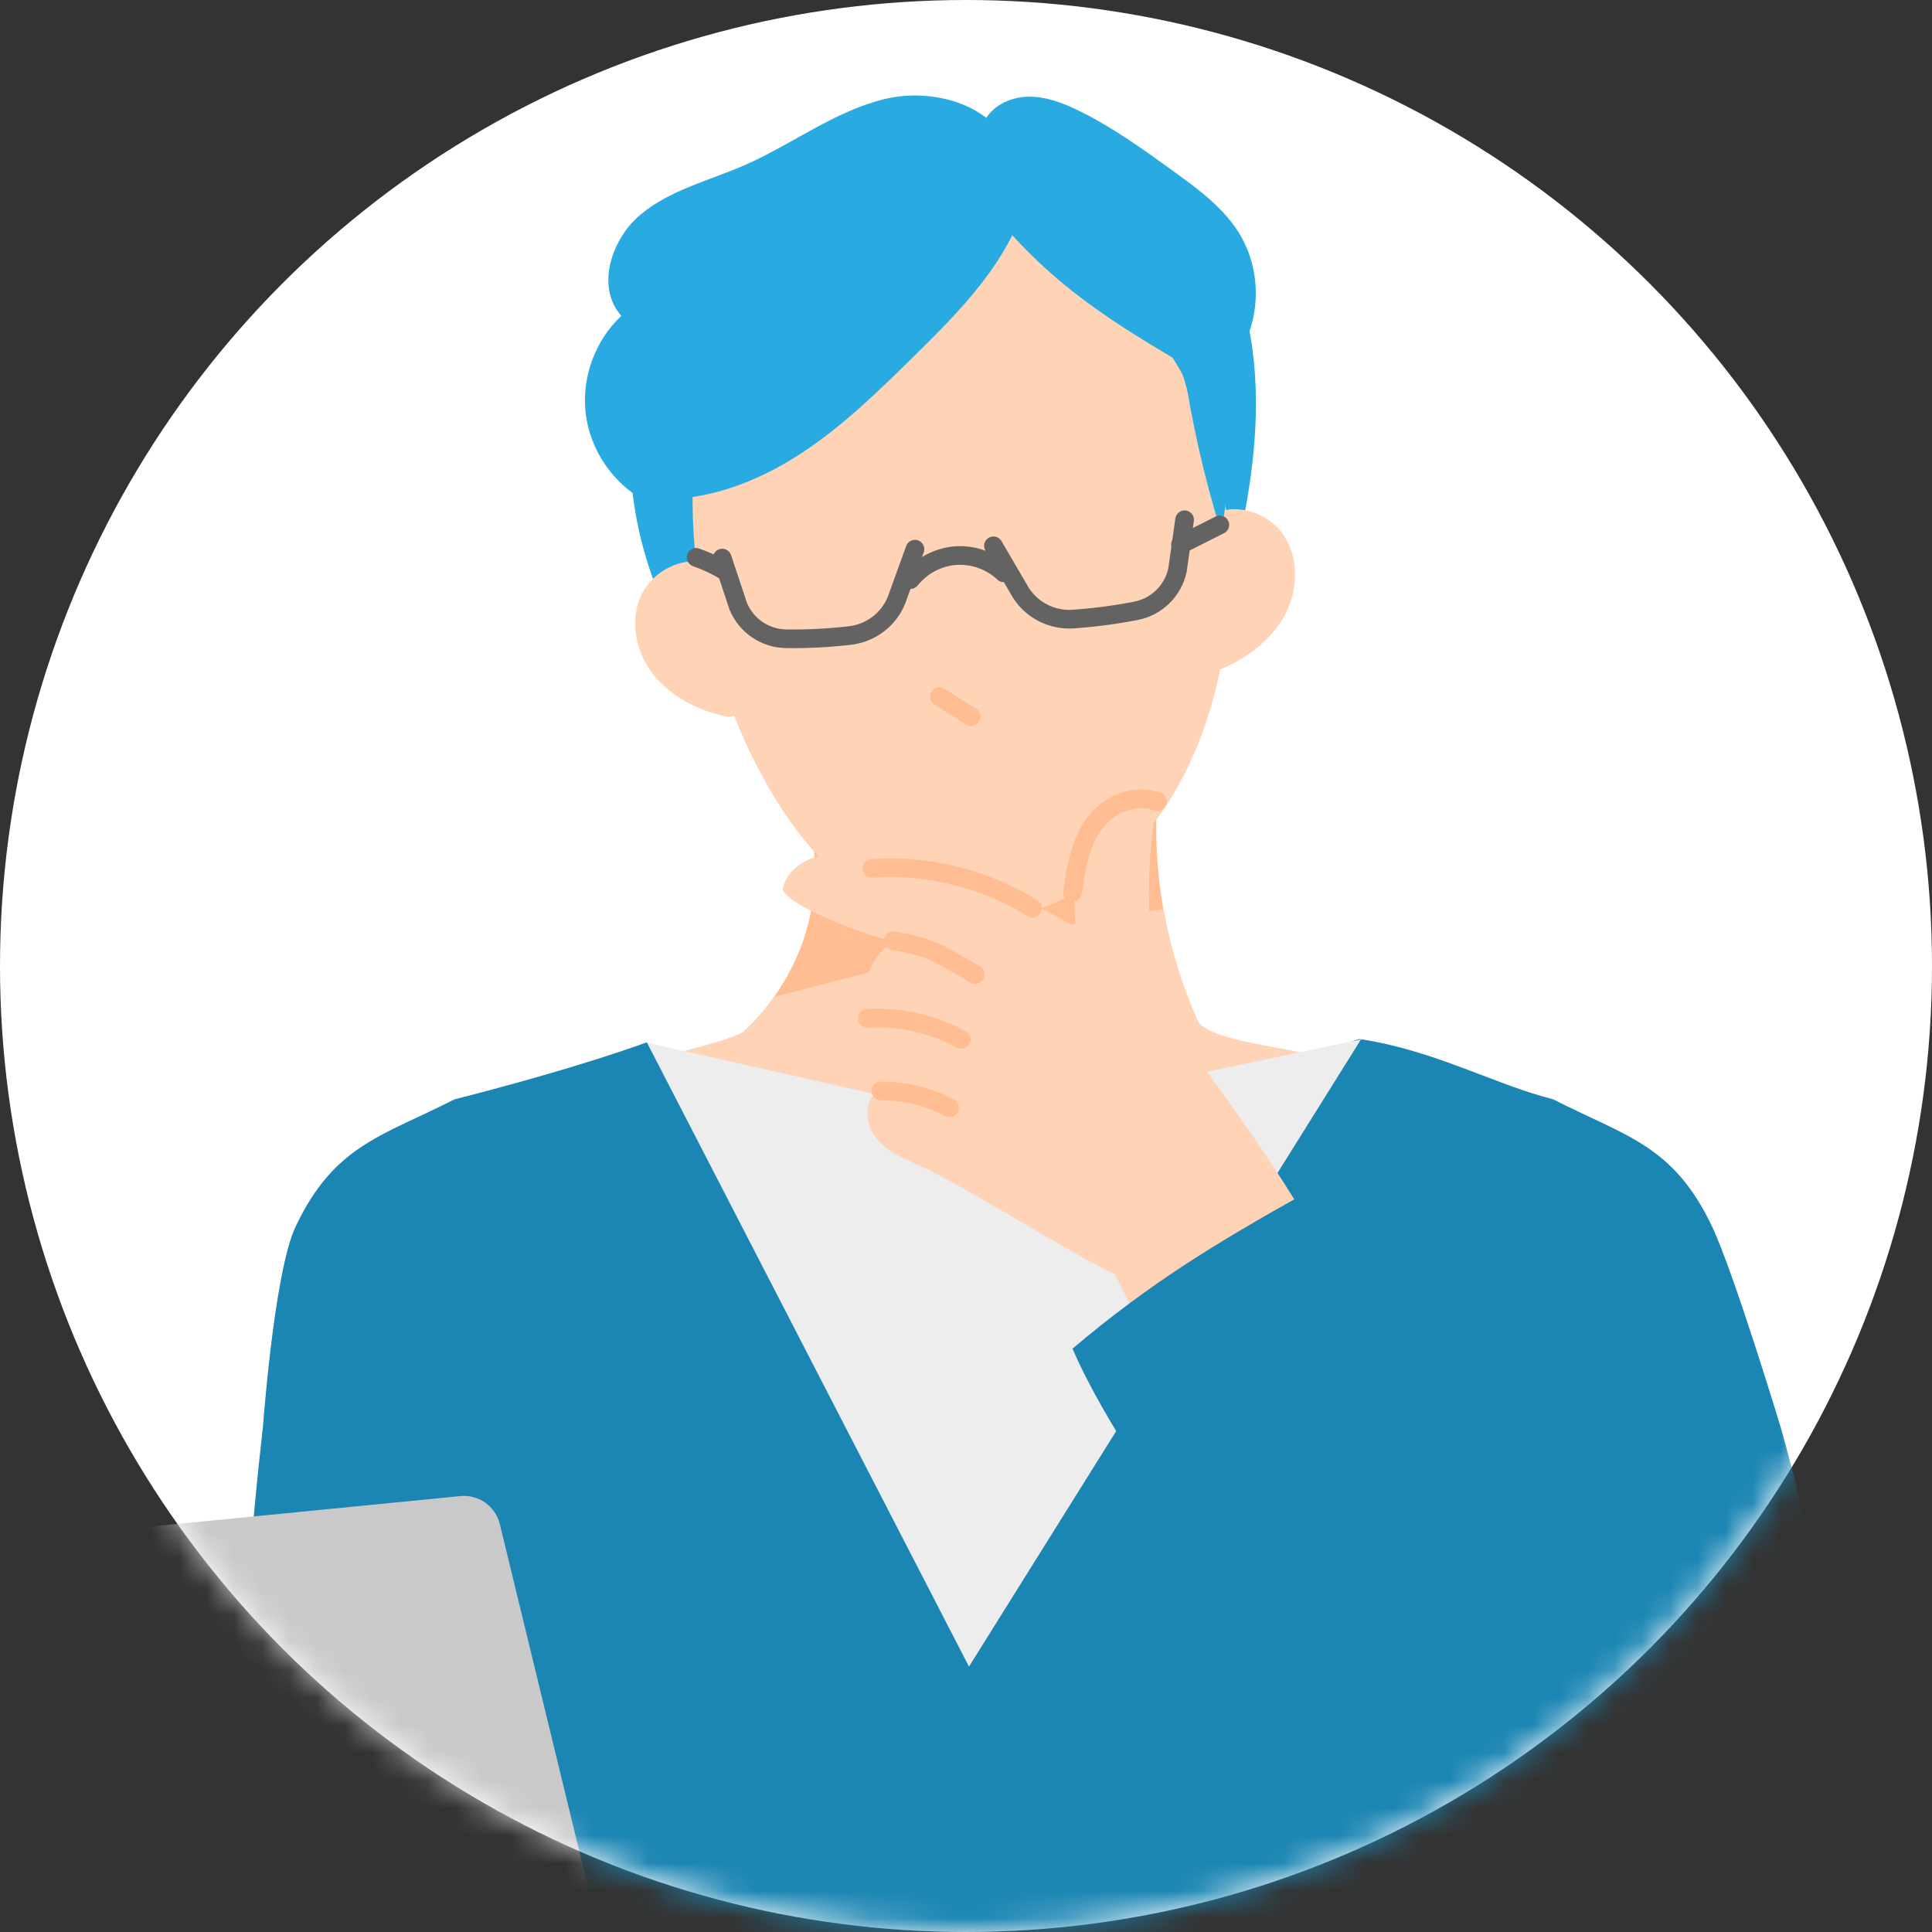 <svg width="70" height="70" viewBox="0 0 70 70" fill="none" xmlns="http://www.w3.org/2000/svg">
<rect x="0" y="0" width="70" height="70" fill="#333333" stroke="none"/>
<circle cx="35" cy="35" r="35" fill="white"/>
<mask id="mask0_453_1938" style="mask-type:alpha" maskUnits="userSpaceOnUse" x="0" y="0" width="70" height="70">
<circle cx="35" cy="35" r="35" fill="#D9D9D9"/>
</mask>
<g mask="url(#mask0_453_1938)">
<g clip-path="url(#clip0_453_1938)">
<path d="M29.218 29.366C29.703 31.029 29.612 32.834 28.963 34.449C28.315 36.065 27.109 37.482 25.57 38.444C28.38 40.183 31.683 41.226 35.049 41.443C38.418 41.659 41.842 41.044 44.882 39.678C42.548 36.231 41.518 32.036 42.014 27.989C37.953 28.814 33.799 29.238 29.218 29.366Z" fill="#FFBD91"/>
<path d="M38.11 33.641C34.739 34.396 31.382 35.243 28.04 36.124C27.732 36.555 27.383 36.96 26.995 37.332C26.562 37.747 23.043 38.438 22.529 38.761C25.339 40.5 31.463 42.293 34.831 42.51C38.2 42.726 46.273 40.126 49.312 38.761C47.735 37.94 43.788 37.886 43.368 36.935C42.803 35.649 42.395 34.301 42.154 32.932C40.8 33.141 39.448 33.342 38.11 33.641Z" fill="#FFD3B6"/>
<path d="M35.86 4.662C32.33 3.916 28.488 5.277 26.03 7.92C23.572 10.563 22.49 14.357 22.93 17.94C23.369 21.522 25.259 24.861 27.936 27.284C32.884 27.052 37.832 26.82 42.78 26.587C43.546 24.598 44.183 22.561 44.686 20.491C45.272 18.077 45.677 15.583 45.432 13.111C45.186 10.64 44.237 8.173 42.439 6.458C40.641 4.743 37.929 3.905 35.572 4.689L35.863 4.66L35.86 4.662Z" fill="#29ABE2"/>
<path d="M25.919 12.17C24.369 17.48 25.02 23.397 27.685 28.244C28.769 30.213 30.263 32.081 32.338 32.941C35.091 34.084 38.419 33.16 40.611 31.137C42.801 29.116 43.969 26.175 44.388 23.224C44.854 19.939 44.449 16.471 42.844 13.565C41.242 10.66 38.365 8.391 35.085 7.902C31.804 7.414 28.212 8.901 26.547 11.771L25.917 12.17H25.919Z" fill="#FFD3B6"/>
<path d="M25.659 20.432C24.711 20.109 23.6 20.711 23.203 21.628C22.807 22.547 23.055 23.663 23.677 24.447C24.299 25.231 25.243 25.711 26.216 25.943C26.376 25.981 26.574 26.001 26.676 25.871C26.757 25.765 26.732 25.616 26.7 25.485C26.322 23.886 25.943 22.284 25.567 20.684L25.659 20.429V20.432Z" fill="#FFD3B6"/>
<path d="M43.863 18.674C44.733 18.176 45.936 18.552 46.501 19.379C47.067 20.206 47.035 21.348 46.576 22.236C46.116 23.124 45.28 23.775 44.37 24.189C44.221 24.257 44.03 24.313 43.906 24.207C43.804 24.12 43.802 23.969 43.809 23.836C43.874 22.193 43.94 20.549 44.003 18.906L43.863 18.674Z" fill="#FFD3B6"/>
<path d="M34.035 25.24C34.418 25.481 34.801 25.722 35.184 25.963" stroke="#FFBD91" stroke-width="0.676" stroke-linecap="round" stroke-linejoin="round"/>
<path d="M43.973 82.6H28.605C28.188 71.798 27.996 51.369 27.07 42.215C27.165 42.206 27.3 42.123 27.354 42.19C31.917 47.902 40.661 47.001 44.266 41.818C44.611 41.825 44.036 71.796 43.973 82.6Z" fill="#1B85B3"/>
<path d="M30.418 82.6H16.771C16.712 64.375 16.938 52.571 16.467 39.831C21.108 38.649 23.422 37.768 23.422 37.768C23.422 37.768 27.169 40.109 27.185 40.296C27.818 47.853 29.792 69.586 30.42 82.603L30.418 82.6Z" fill="#1B85B3"/>
<path d="M64.537 51.778C64.537 51.778 68.699 66.461 68.699 76.224C68.699 80.793 57.21 80.415 56.009 77.407C51.178 65.314 53.529 52.85 53.529 52.85L64.537 51.775V51.778Z" fill="#1B85B3"/>
<path d="M9.52 51.777C9.52 51.777 5.609 83.961 13.693 82.85C25.833 81.183 20.103 51.908 20.103 51.908L9.52 51.777Z" fill="#1B85B3"/>
<path d="M56.277 39.831C55.556 54.143 56.065 64.374 56.007 82.6H42.359C43.31 62.964 43.754 47.478 44.137 39.581C44.144 39.419 45.66 39.351 45.674 39.203C45.915 39.086 49.062 37.616 49.274 37.648C52.014 38.067 54.098 39.275 56.277 39.831Z" fill="#1B85B3"/>
<path d="M-8.538 77.075L-12.979 58.117C-13.098 57.603 -12.74 57.101 -12.215 57.049L16.679 54.206C17.341 54.14 17.952 54.573 18.11 55.222L23.42 77.075H-8.538Z" fill="#C9C9C9"/>
<path d="M23.444 37.781L35.108 60.384L49.312 37.659L38.325 39.966C36.55 40.338 34.716 40.325 32.947 39.924L23.441 37.779L23.444 37.781Z" fill="#EDEDED"/>
<path d="M42.023 36.217C41.57 34.203 41.495 31.495 41.861 29.462C41.951 28.958 41.48 28.541 40.986 28.685C40.261 28.897 39.616 29.51 39.301 30.222C38.839 31.263 38.9 32.45 38.972 33.588C37.197 32.54 35.227 31.822 33.195 31.477C32.627 31.38 30.122 30.904 29.567 31.053C29.011 31.202 28.493 31.612 28.367 32.175C28.24 32.736 31.791 34.061 32.366 34.086C31.386 34.784 30.849 36.325 31.913 36.886C31.392 37.132 30.487 37.7 30.568 38.27C30.649 38.84 31.131 39.329 31.737 39.588C31.289 39.991 31.366 40.753 31.737 41.228C32.107 41.704 32.684 41.958 33.238 42.197C34.72 42.837 38.941 45.505 40.401 46.174L41.748 48.866C43.084 47.1 46.389 47.053 48.28 45.897C45.914 41.294 42.23 37.121 42.025 36.217H42.023Z" fill="#FFD3B6"/>
<path d="M36.383 8.193C38.566 10.698 40.799 11.972 43.679 13.659C43.291 11.929 42.532 10.861 41.2 9.689C39.871 8.518 38.309 8.148 36.381 8.193H36.383Z" fill="#29ABE2"/>
<path d="M42.859 13.133C43.154 15.197 43.614 17.239 44.229 19.23C44.75 17.194 44.245 15.053 43.74 13.012C43.549 13.063 43.355 13.118 42.859 13.131V13.133Z" fill="#29ABE2"/>
<path d="M37.183 7.197C36.563 9.466 34.819 11.228 33.143 12.879C31.863 14.139 30.57 15.41 29.069 16.399C27.569 17.388 25.827 18.089 24.029 18.086C23.995 16.793 23.964 15.484 24.252 14.222C24.791 11.877 26.431 9.88 28.448 8.569C30.464 7.258 32.834 6.577 35.216 6.228C35.68 6.161 36.171 6.106 36.608 6.275C37.045 6.444 37.278 6.848 37.181 7.199L37.183 7.197Z" fill="#29ABE2"/>
<path d="M1.857 65.997C1.726 65.157 2.22 64.384 2.959 64.271C3.695 64.156 4.401 64.744 4.529 65.585C4.66 66.425 4.166 67.198 3.427 67.311C2.688 67.423 1.985 66.838 1.857 65.997Z" fill="#B3B3B3"/>
<path d="M36.652 5.636C36.176 3.831 33.851 3.148 32.037 3.592C30.224 4.036 28.698 5.23 26.988 5.98C25.708 6.541 24.293 6.873 23.219 7.765C22.144 8.657 21.581 10.406 22.513 11.444C21.558 12.334 21.065 13.693 21.222 14.991C21.38 16.288 22.187 17.487 23.327 18.122C26.693 13.346 30.992 9.232 36.652 5.638V5.636Z" fill="#29ABE2"/>
<path d="M35.631 4.468C35.886 3.865 36.566 3.524 37.222 3.504C37.875 3.484 38.51 3.727 39.098 4.016C40.324 4.617 41.435 5.422 42.539 6.221C43.452 6.882 44.389 7.571 44.954 8.547C45.536 9.552 45.655 10.806 45.301 11.913C44.95 13.019 44.139 13.968 43.116 14.517C42.091 10.3 39.182 6.577 35.631 4.471V4.468Z" fill="#29ABE2"/>
<path d="M26.168 20.22L26.747 21.964C27.04 22.673 27.727 23.137 28.495 23.144C29.262 23.153 30.025 23.115 30.787 23.027C31.542 22.941 32.193 22.455 32.479 21.752L33.15 19.898" stroke="#636363" stroke-width="0.676" stroke-linecap="round" stroke-linejoin="round"/>
<path d="M-0.424 78.628C-1.56 77.393 -3.606 74.353 -4.527 71.402C-4.649 71.012 -4.701 70.604 -4.687 70.197C-4.66 69.403 -3.619 69.133 -3.207 69.811C-1.788 72.148 -0.657 74.034 0.767 76.165C0.954 76.444 1.392 76.291 1.36 75.958C1.096 73.119 1.002 69.541 1.477 67.322C1.583 66.828 2 66.438 2.505 66.427C3.131 66.413 3.444 66.993 3.715 67.704C3.814 67.968 3.35 71.886 3.852 75.264C4.345 73.499 4.411 71.469 4.62 69.428C4.674 68.892 4.895 68.347 5.386 68.049C5.641 67.896 5.968 67.867 6.222 68.02C6.605 68.248 6.601 68.703 6.601 69.101C6.601 71.077 6.786 72.544 6.725 74.655C7.369 72.47 6.364 68.401 8.291 68.691C8.831 68.772 9.192 69.498 9.287 70.097C9.352 70.516 9.419 71.003 9.433 71.316C9.507 73.13 10.402 77.24 10.413 77.517C10.474 78.977 9.097 79.662 8.135 79.869C5.416 80.455 0.734 79.876 -0.42 78.621L-0.424 78.628Z" fill="#FFD3B6"/>
<path d="M42.92 18.832L42.663 20.653C42.503 21.403 41.911 21.984 41.158 22.131C40.408 22.277 39.647 22.376 38.885 22.43C38.128 22.482 37.4 22.119 36.99 21.48L35.994 19.776" stroke="#636363" stroke-width="0.676" stroke-linecap="round" stroke-linejoin="round"/>
<path d="M32.988 21C33.38 20.502 33.989 20.177 34.624 20.132C35.257 20.085 35.906 20.317 36.368 20.754" stroke="#636363" stroke-width="0.676" stroke-linecap="round" stroke-linejoin="round"/>
<path d="M42.772 19.733C43.247 19.494 43.72 19.255 44.196 19.017" stroke="#636363" stroke-width="0.676" stroke-linecap="round" stroke-linejoin="round"/>
<path d="M26.3 20.709C25.962 20.497 25.599 20.326 25.223 20.195" stroke="#636363" stroke-width="0.676" stroke-linecap="round" stroke-linejoin="round"/>
<path d="M32.365 34.086C33.848 34.338 34.023 34.566 35.333 35.307" stroke="#FFBD91" stroke-width="0.676" stroke-linecap="round" stroke-linejoin="round"/>
<path d="M31.428 36.893C32.604 36.83 33.796 37.098 34.83 37.661" stroke="#FFBD91" stroke-width="0.676" stroke-linecap="round" stroke-linejoin="round"/>
<path d="M31.91 39.527C32.773 39.523 33.638 39.732 34.402 40.133" stroke="#FFBD91" stroke-width="0.676" stroke-linecap="round" stroke-linejoin="round"/>
<path d="M31.598 31.464C33.621 31.322 35.687 31.835 37.411 32.906" stroke="#FFBD91" stroke-width="0.676" stroke-linecap="round" stroke-linejoin="round"/>
<path d="M38.857 32.333C38.981 31.492 39.119 30.618 39.596 29.915C40.074 29.21 40.996 28.73 41.935 29.039" stroke="#FFBD91" stroke-width="0.676" stroke-linecap="round" stroke-linejoin="round"/>
<path d="M53.527 53.8C54.884 49.296 55.251 44.691 56.276 39.831C58.876 41.163 60.627 41.471 62.031 44.439C62.837 46.144 64.536 51.777 64.536 51.777C64.536 51.777 57.243 53.386 53.527 53.8Z" fill="#1B85B3"/>
<path d="M19.215 53.8C17.859 49.296 17.491 44.691 16.466 39.831C13.866 41.163 12.116 41.471 10.712 44.439C9.905 46.144 9.502 52.025 9.502 52.025C9.502 52.025 15.191 52.325 19.217 53.803L19.215 53.8Z" fill="#1B85B3"/>
<path d="M38.857 48.866C41.651 46.498 44.06 45.038 47.257 43.249C56.258 49.862 66.598 65.569 64.78 73.86C63.899 77.873 58.243 75.651 56.923 75.282C51.867 73.865 49.276 65.393 46.926 61.371C45.725 59.314 40.64 53.005 38.86 48.868L38.857 48.866Z" fill="#1B85B3"/>
</g>
</g>
<defs>
<clipPath id="clip0_453_1938">
<rect width="79.321" height="83.497" fill="white" transform="translate(-11.812 -2.188)"/>
</clipPath>
</defs>
</svg>
